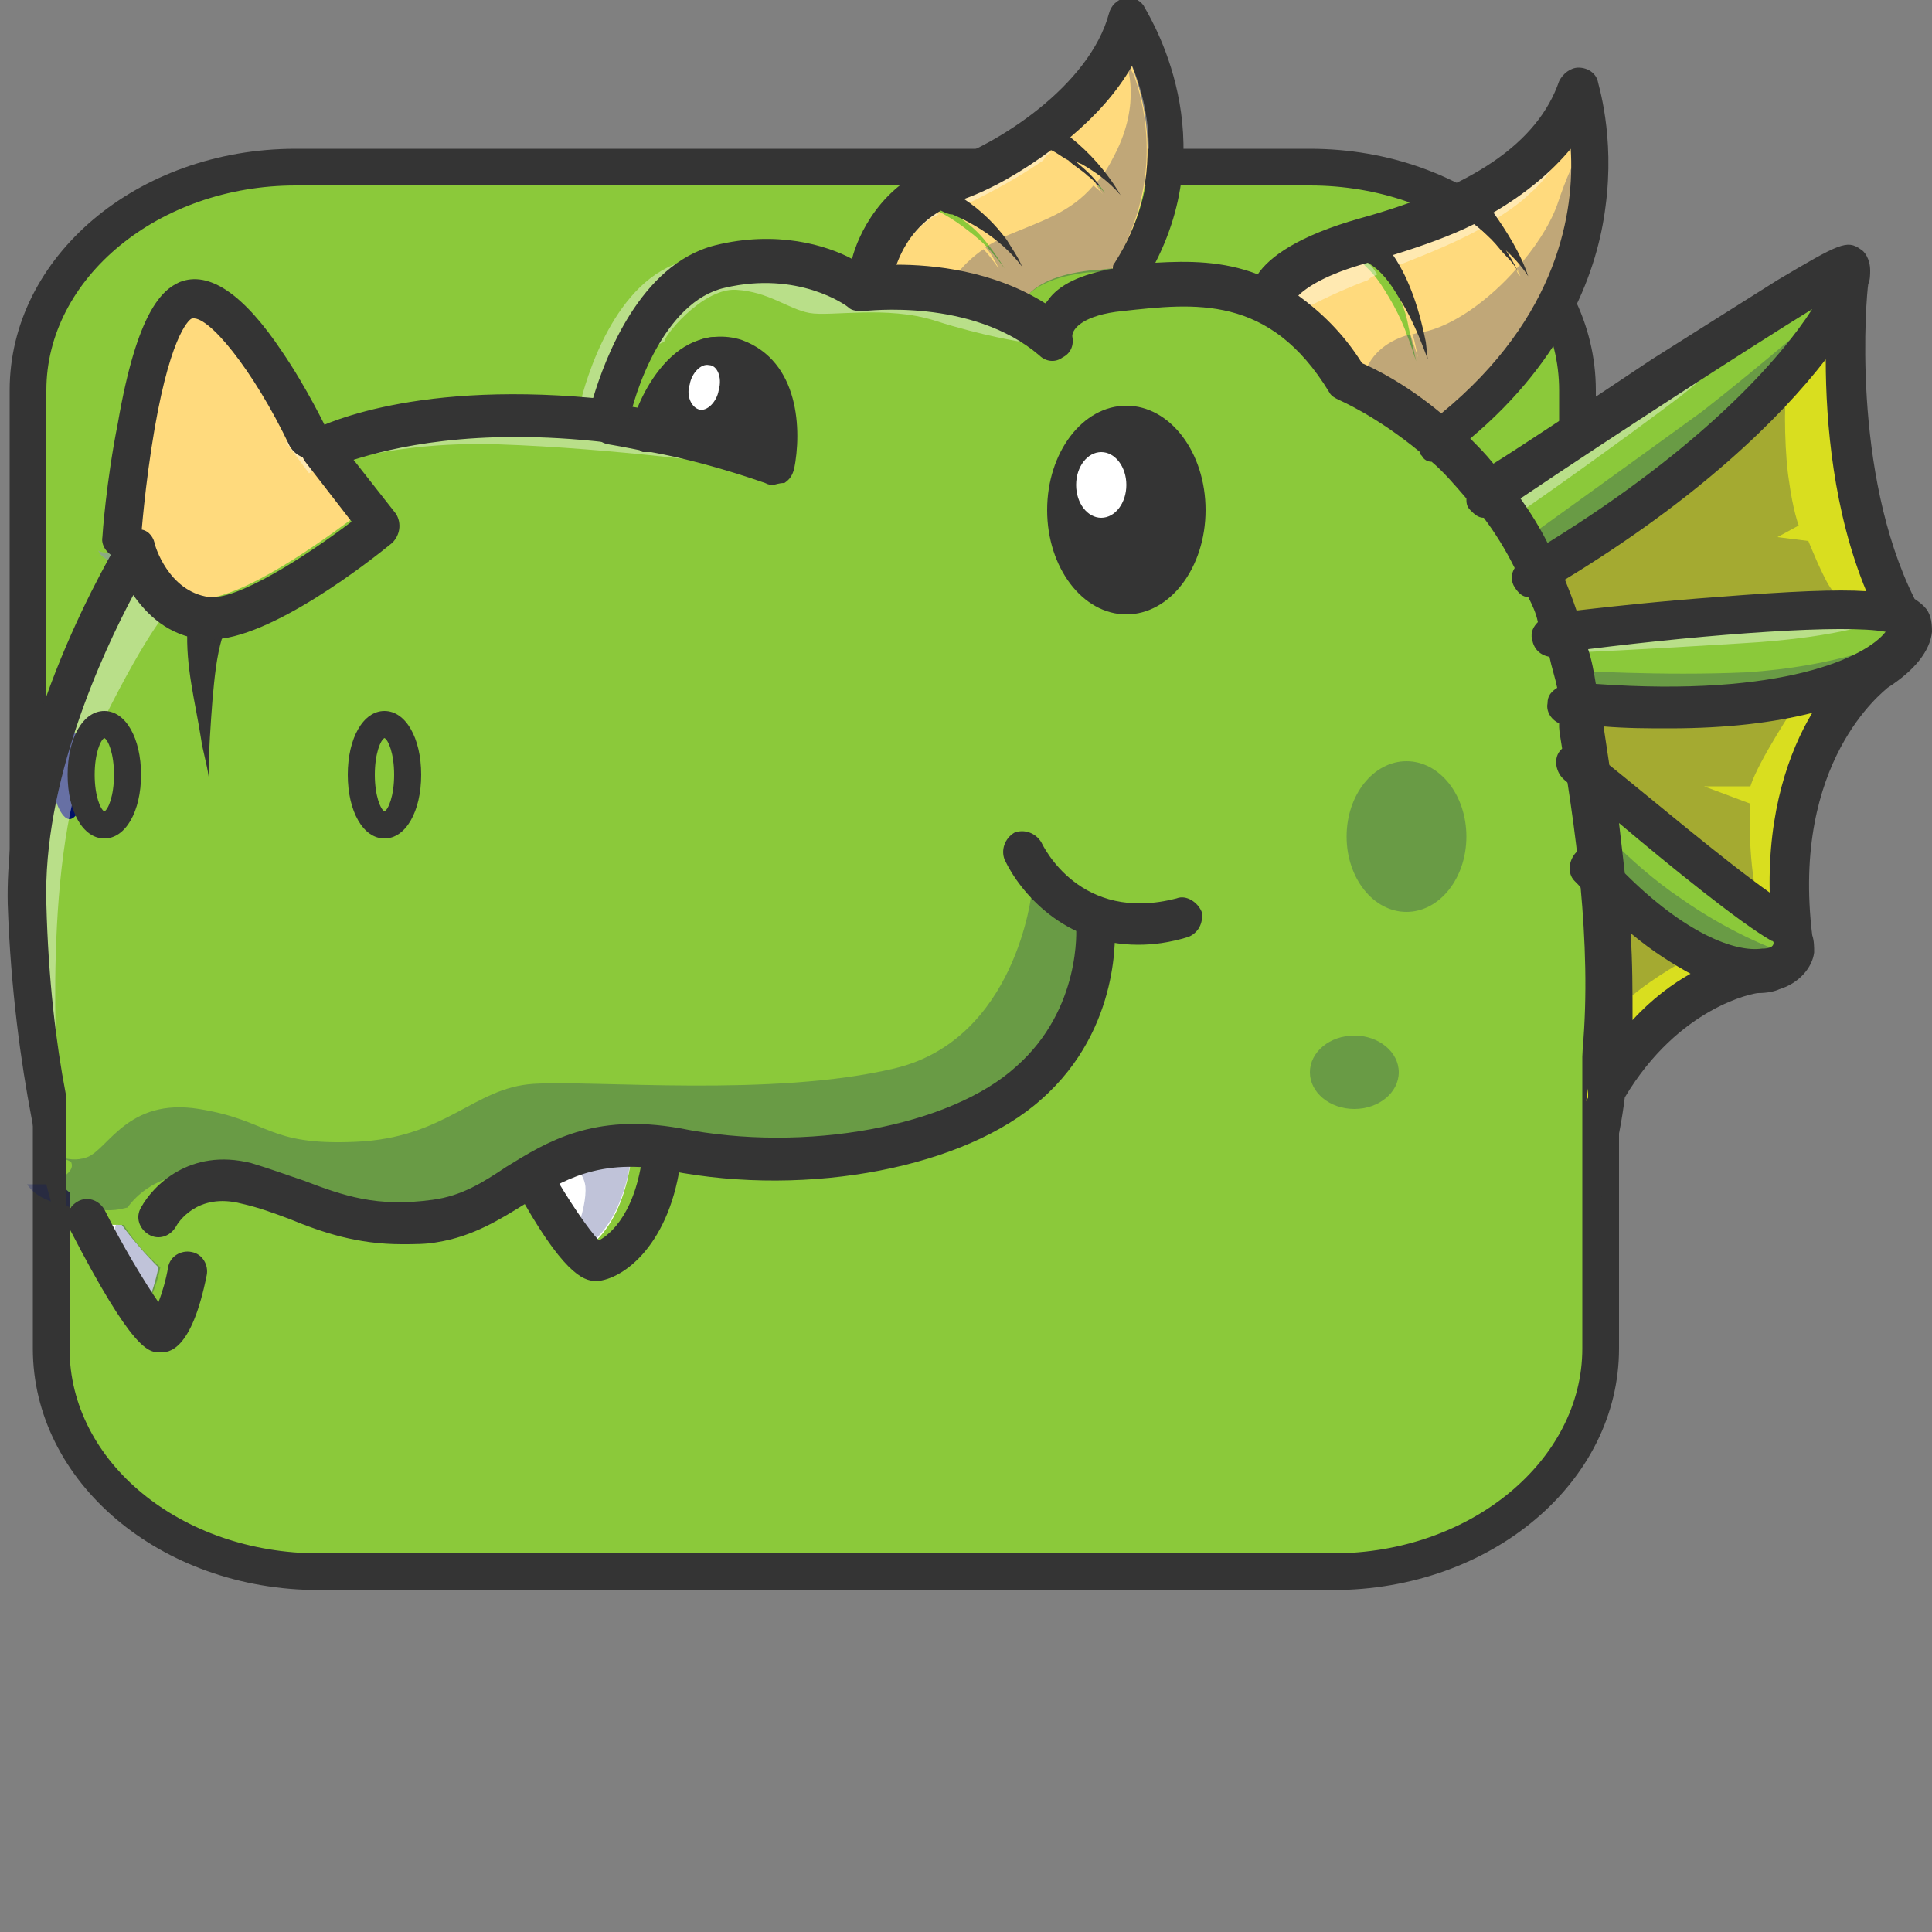 <?xml version="1.0" encoding="utf-8"?>
<!-- Generator: Adobe Illustrator 17.1.0, SVG Export Plug-In . SVG Version: 6.00 Build 0)  -->
<!DOCTYPE svg PUBLIC "-//W3C//DTD SVG 1.1//EN" "http://www.w3.org/Graphics/SVG/1.1/DTD/svg11.dtd">
<svg version="1.1" id="Layer_1" xmlns="http://www.w3.org/2000/svg" xmlns:xlink="http://www.w3.org/1999/xlink" x="0px" y="0px"
	 viewBox="0 0 100 100" enable-background="new 0 0 100 100" xml:space="preserve">
<rect x="0" y="0" width="100" height="100" fill="#808080" stroke="none"/>
<path fill="#8BC93A" d="M82.9,43.6v26.2c0,6.4-6.2,11.5-13.9,11.5H16.5c-7.7,0-13.9-5.2-13.9-11.5V38"/>
<path fill="#343434" d="M69,82.3H16.5c-8.2,0-14.8-5.6-14.8-12.5V38h1.9v31.8c0,5.9,5.8,10.6,12.9,10.6H69c7.1,0,12.9-4.8,12.9-10.6
	V43.6h1.9v26.2C83.8,76.7,77.2,82.3,69,82.3z"/>
<path fill="#8BC93A" d="M1.4,46.4V20.2c0-6.4,6.2-11.5,13.9-11.5h52.5c7.7,0,13.9,5.2,13.9,11.5V52"/>
<path fill="#343434" d="M82.6,52h-1.9V20.2c0-5.9-5.8-10.6-12.9-10.6H15.3c-7.1,0-12.9,4.8-12.9,10.6v26.2H0.5V20.2
	c0-6.9,6.6-12.5,14.8-12.5h52.5c8.2,0,14.8,5.6,14.8,12.5V52z"/>
<g>
	<g>
		<path fill="#8BC93A" d="M81.7,44.8c-0.3-2.9-0.8-5.7-1.2-8.3l-0.2-1c-2-12.3-11.6-16.2-11.7-16.3c-0.1,0-0.1-0.1-0.1-0.1
			c-3.4-5.5-7.6-5-11.4-4.5l0,0c-3.4,0.4-3.2,2.1-3.2,2.2c0,0.1,0,0.2-0.1,0.3c-0.1,0.1-0.2,0-0.3,0c-3.8-3.2-9.6-2.4-9.6-2.4
			c-0.1,0-0.1,0-0.2-0.1c0,0-2.9-2.1-7-1.1c-3.6,0.9-5.1,6.2-5.4,7.5c0.3,0.1,0.8,0.1,1.5,0.3c0.3-0.8,1.1-2.8,2.5-3.5
			c0.7-0.3,1.4-0.4,2.1-0.1c3.2,1.1,2.2,5.8,2.2,5.8c0,0.1-0.1,0.2-0.1,0.2c0,0-0.1,0-0.1,0c0,0-0.1,0-0.1,0
			c-2.1-0.8-4.4-1.3-6.1-1.7c-0.1,0-0.1,0-0.2,0c-0.1,0-0.1,0-0.1-0.1c-1.1-0.2-1.8-0.3-1.8-0.3c-8.5-0.9-13.1,0.8-14.3,1.3l2.8,3.6
			c0.1,0.1,0.1,0.3,0,0.4c-0.2,0.2-5.2,4.3-8.3,4.8l0,0c0,0.1,0,0.1-0.1,0.2c0,0.1-0.1,0.3-0.1,0.5c0,0.3-0.1,0.6-0.1,1
			c0,0.7-0.1,1.3-0.1,2c0,0.7,0,1.3,0,2c0,0.7,0.1,1.3,0.1,2c-0.1-0.7-0.2-1.3-0.2-2c-0.1-0.7-0.1-1.3-0.2-2c0-0.7-0.1-1.3-0.1-2
			c0-0.3,0-0.7,0-1c0-0.2,0-0.3,0.1-0.5c0,0,0-0.1,0-0.1c-0.1,0-0.2,0-0.3,0c-2.2-0.3-3.3-2.2-3.7-3.1C5.1,30.6,0.8,38.6,1,46.1
			c0.3,8.3,2.1,14.6,2.2,15.2c0.4,0.6,1.2,0.9,2,1.1c0,0,0,0,0,0c1.2,0.3,2.5,0.4,2.9,0.4c0.4-0.6,1.9-2.5,4.8-1.7
			c0.9,0.2,1.8,0.6,2.6,0.9c2,0.8,4,1.5,7,1.1c1.6-0.2,2.8-1,4.1-1.8c1.9-1.2,3.9-2.5,7.5-2c0,0,0,0,0,0c0,0,0,0,0,0
			c0.3,0,0.6,0.1,0.9,0.1c6.8,1.3,14.3-0.1,18-3.4c3.6-3.3,3.3-7.8,3.3-7.8c0-0.1,0.1-0.3,0.2-0.3c-2.8-1-4-3.5-4-3.6
			c-0.1-0.1,0-0.3,0.1-0.4c0.1-0.1,0.3,0,0.4,0.1c0.1,0.2,2.3,4.8,7.8,3.3c0.2,0,0.3,0,0.4,0.2c0,0.2,0,0.3-0.2,0.4
			c-0.8,0.2-1.6,0.3-2.3,0.3c-0.7,0-1.3-0.1-1.9-0.3c0,0,0.1,0.1,0.1,0.2c0,0.2,0.4,4.9-3.5,8.3c-3.8,3.4-11.5,4.8-18.5,3.5
			c-0.2,0-0.4-0.1-0.5-0.1c-0.5,4.4-2.7,5.6-3.6,5.8c0,0,0,0-0.1,0c-0.9,0-2.6-2.7-3.4-4.2c-0.2,0.1-0.3,0.2-0.5,0.3
			c-1.3,0.8-2.6,1.6-4.3,1.9c-0.6,0.1-1.2,0.1-1.8,0.1c-2.2,0-3.9-0.6-5.5-1.2c-0.8-0.3-1.6-0.6-2.6-0.8C10.2,61,9,62.6,8.6,63.1
			c2.4,3.7,5.4,10.5,13.1,11.9c1.7,0.3,5.5,1.9,7.9,2.4c13.1,2.5,16.2,3.6,37.6-4C81.8,68.2,82.9,56,81.7,44.8
			C81.7,44.8,81.7,44.8,81.7,44.8z M5.5,43C4.6,43,4,41.8,4,40.1c0-1.7,0.6-2.9,1.5-2.9c0.8,0,1.5,1.3,1.5,2.9
			C6.9,41.8,6.3,43,5.5,43z M19.9,43c-0.8,0-1.5-1.3-1.5-2.9c0-1.7,0.6-2.9,1.5-2.9c0.8,0,1.5,1.3,1.5,2.9
			C21.4,41.8,20.7,43,19.9,43z"/>
	</g>
</g>
<g>
	<g>
		<path fill="#8BC93A" d="M91.9,48.1c-2.2-1.3-8.4-6.4-10.3-8c0.2,1.5,0.4,3,0.6,4.6c3.5,3.9,6.5,5.2,8.4,5.2c0,0,0,0,0,0
			c0,0,0,0,0,0c0.3,0,0.6-0.1,0.9-0.1c0.5-0.2,0.8-0.5,0.9-0.8C92.5,48.7,92.3,48.4,91.9,48.1z"/>
	</g>
</g>
<g>
	<g>
		<path fill="#FFFFFF" d="M6.3,63.4c-0.4,0-1.4,0-2.5-0.2c1.3,2.5,2.9,5,3.3,5.1c0.2,0,0.8-1.2,1.1-2.7C7.5,64.9,6.9,64.2,6.3,63.4z
			"/>
	</g>
</g>
<g>
	<g>
		<path fill="#021168" d="M3.6,37.8c-0.4,0-0.9,1-0.9,2.3c0,1.3,0.5,2.3,0.9,2.3c0.4,0,0.9-1,0.9-2.3C4.5,38.8,4,37.8,3.6,37.8z"/>
	</g>
</g>
<g>
	<g>
		<path fill="#D9DE1F" d="M82.3,45.7c0.4,3.7,0.4,7.6-0.2,11.3c2.2-4.3,5.3-6,7.1-6.6C87.4,49.8,85,48.5,82.3,45.7z"/>
	</g>
</g>
<g>
	<g>
		<path fill="#8BC93A" d="M35.9,18.2c-0.6-0.2-1.1-0.2-1.7,0.1c-1.2,0.6-2,2.4-2.3,3.1c1.6,0.3,3.8,0.9,5.9,1.6
			C38,22,38.2,19,35.9,18.2z"/>
	</g>
</g>
<g>
	<g>
		<path fill="#FFFFFF" d="M29.5,65C29.5,65,29.5,65,29.5,65c0.7-0.1,2.7-1.2,3.2-5.2c-2.7-0.3-4.5,0.5-6.1,1.4
			C27.8,63.2,29.1,65,29.5,65z"/>
	</g>
</g>
<g>
	<g>
		<path fill="#D9DE1F" d="M95.2,16c-1.6,2.9-6,8.1-16,13.9c0.3,0.8,0.7,1.7,0.9,2.6c2.3-0.3,13.6-1.7,17.6-1.1
			C95.1,26,95,19.1,95.2,16z"/>
	</g>
</g>
<g>
	<g>
		<path fill="#D9DE1F" d="M81,36.7c0.1,0.8,0.3,1.7,0.4,2.6c0.9,0.7,8.4,6.9,10.8,8.4c0,0,0,0,0,0c-0.6-6.4,1.8-10.3,3.3-12.1
			c-2.2,0.8-5.4,1.4-9.6,1.4C84.5,36.9,82.8,36.9,81,36.7z"/>
	</g>
</g>
<g>
	<g>
		<path fill="#8BC93A" d="M95.4,14.1c-1.9,0.8-11.8,7.2-18.5,11.7c0.8,1.1,1.5,2.3,2.1,3.6C91.7,22,95.1,15.5,95.4,14.1z"/>
	</g>
</g>
<g>
	<g>
		<path fill="#FFDA7D" d="M53,15.5c0.6-0.8,1.7-1.3,3.4-1.5l0.1,0c0.4,0,0.7-0.1,1.1-0.1C61,8.4,58.7,3.3,57.8,1.7
			c-0.8,2-2.4,3.8-4.2,5.2c0.3,0.1,0.5,0.3,0.7,0.4c0.4,0.2,0.7,0.5,1.1,0.8c0.3,0.3,0.7,0.6,1,0.9c0.3,0.3,0.6,0.7,0.8,1
			c-0.3-0.3-0.6-0.7-0.9-0.9c-0.3-0.3-0.7-0.5-1-0.8c-0.4-0.2-0.7-0.5-1.1-0.6c-0.3-0.2-0.7-0.3-1-0.4c-1.7,1.2-3.5,2.1-4.9,2.6
			c-0.2,0.1-0.4,0.1-0.5,0.2c0.3,0.1,0.6,0.3,0.9,0.5c0.5,0.3,0.9,0.6,1.3,0.9c0.4,0.3,0.8,0.7,1.1,1.1c0.3,0.4,0.6,0.8,0.9,1.3
			c-0.3-0.4-0.6-0.8-1-1.2c-0.4-0.4-0.8-0.7-1.2-1c-0.4-0.3-0.9-0.6-1.3-0.8c-0.4-0.2-0.9-0.4-1.3-0.5c-1.7,1.1-2.4,2.8-2.6,3.5
			c2,0,5.5,0.3,8.2,2.3C52.7,16.1,52.8,15.8,53,15.5z"/>
	</g>
</g>
<g>
	<g>
		<path fill="#FFDA7D" d="M10,31c0.2,0,0.4,0,0.6,0c0,0,0,0,0,0c2.6-0.3,7-3.7,8.1-4.5l-2.9-3.7c0,0,0,0,0,0c0,0,0,0,0,0
			c-1.5-3-4.5-7.6-6.1-7c-1.9,0.7-2.9,8.8-3.2,12C6.6,28.2,7.5,30.7,10,31z"/>
	</g>
</g>
<g>
	<g>
		<path fill="#FFDA7D" d="M68.6,18.8c0.5,0.2,2.8,1.3,5.4,3.7c8.6-6.5,7.9-14.3,7.4-16.9c-1,2-2.7,3.7-5.3,5c0.5,0.5,0.9,1,1.3,1.6
			c0.3,0.3,0.5,0.7,0.7,1c0.2,0.3,0.4,0.7,0.6,1.1c-0.2-0.4-0.4-0.7-0.7-1c-0.3-0.3-0.5-0.6-0.8-0.9c-0.5-0.5-1.1-1-1.6-1.5
			c-1.4,0.7-3.1,1.3-5,1.8c0.1,0.1,0.2,0.1,0.2,0.2c0.2,0.2,0.4,0.4,0.6,0.7c0.4,0.5,0.7,1,0.9,1.6c0.3,0.5,0.5,1.1,0.6,1.7l0.2,0.9
			l0.2,0.9l-0.3-0.9l-0.3-0.8c-0.2-0.5-0.5-1.1-0.8-1.6c-0.3-0.5-0.6-1-1-1.4c-0.2-0.2-0.4-0.4-0.6-0.6c-0.1-0.1-0.2-0.2-0.3-0.2
			c-0.1,0-0.2-0.1-0.2-0.1c-3.4,1-4.1,2.2-4.3,2.6C66.6,16.2,67.7,17.2,68.6,18.8z"/>
	</g>
</g>
<g>
	<g>
		<path fill="#8BC93A" d="M98.3,32.1c0,0-0.1,0-0.1,0c-0.8-0.2-3-0.4-9,0.1c-3.9,0.3-7.7,0.8-8.9,0.9c0.2,0.7,0.4,1.5,0.5,2.3
			l0.1,0.7c8.6,0.8,13.5-0.4,15.9-1.8c0,0,0,0,0,0c0,0,0,0,0,0c1.2-0.7,1.7-1.4,1.8-1.9C98.6,32.3,98.6,32.2,98.3,32.1z"/>
	</g>
</g>
<g>
	<g>
		<path fill="none" d="M32,21.4c1.6,0.3,3.8,0.9,5.9,1.6c0.1-1,0.4-4-1.9-4.8c-0.6-0.2-1.1-0.2-1.7,0.1C33,18.9,32.3,20.7,32,21.4z"
			/>
	</g>
</g>
<g>
	<g>
		<path fill="none" d="M79.1,31.2c0.1,0.2,0.4,1.4,0.9,3C79.7,33.1,79.4,32.1,79.1,31.2z"/>
	</g>
</g>
<g>
	<g>
		<path fill="none" d="M51,12.9c-0.1-0.1-0.1-0.1-0.2-0.2c-0.4-0.4-0.8-0.7-1.2-1c-0.3-0.2-0.7-0.4-1.1-0.6
			c-0.1,0.1-0.3,0.1-0.4,0.2C46.9,12.1,46,14,46,14s0,0,0,0c1,0.1,2.2,0.3,3.3,0.6C49.5,14.3,50,13.6,51,12.9z"/>
	</g>
</g>
<g>
	<g>
		<path fill="none" d="M57.2,3c0,0-0.8,2.8-2.6,4.6c0.3,0.2,0.5,0.4,0.7,0.6c0.3,0.3,0.7,0.6,1,0.9c0.1,0.2,0.3,0.3,0.4,0.5
			c0.3-0.4,0.7-0.9,1-1.5c1.4-2.7,0.6-4.7,0.6-4.7s0.2,0.2,0.4,0.5c-0.3-0.9-0.7-1.6-0.9-2.1C57.6,2.2,57.4,2.6,57.2,3
			C57.2,3,57.2,3,57.2,3z"/>
	</g>
</g>
<g>
	<g>
		<path fill="none" d="M56.7,9.6c-0.1-0.2-0.3-0.3-0.5-0.4c-0.3-0.3-0.7-0.5-1-0.8c-0.3-0.2-0.6-0.4-0.9-0.5
			c-0.1,0.1-0.3,0.2-0.4,0.3c-1.9,1.3-3.6,2-4.9,2.7c0.3,0.2,0.6,0.4,0.8,0.6c0.4,0.3,0.8,0.7,1.1,1.1c0.1,0.1,0.1,0.1,0.2,0.2
			c0.3-0.2,0.7-0.4,1.1-0.6C54.2,11.4,55.5,11,56.7,9.6z"/>
	</g>
</g>
<g>
	<g>
		<path fill="none" d="M1.1,59.5c0,0,2.4,0.8,3.5,0.4c1.1-0.4,2.1-3.1,5.8-2.5c3.7,0.6,3.5,1.9,8.1,1.7c4.6-0.2,6-2.8,9.2-3
			c3.1-0.2,12.3,0.8,18.7-0.8c6.3-1.5,7.1-9.1,7.1-9.1l0,0c-1-1-1.4-1.9-1.4-1.9c-0.1-0.1,0-0.3,0.1-0.4c0.1-0.1,0.3,0,0.4,0.1
			c0.1,0.2,2.3,4.8,8,3.3c0.2,0,0.3,0,0.4,0.2c0,0.2-0.1,0.3-0.2,0.4c-0.9,0.2-1.6,0.3-2.3,0.3c-0.7,0-1.4-0.1-2-0.3c0,0,0,0,0,0
			c0,0,0.1,0.1,0.1,0.2c0,0,0,0.2,0,0.5c0.1,1.1,0,3-1.3,5c-0.5,1-1.3,1.9-2.3,2.8c-3.9,3.4-11.8,4.8-18.9,3.5
			c-0.2,0-0.4-0.1-0.5-0.1c-0.5,4.4-2.8,5.6-3.7,5.8c0,0,0,0-0.1,0c-0.8,0-2.1-1.9-3-3.4c-0.3,0.4-2.6,3.4-8.4,3.9
			c0,0,14.9,6.6,35.3,4.2C73.9,67.9,79.1,52.4,80,45.7c0.9-6.6-0.8-14.2-0.9-14.5c-3.3-8.9-10.7-11.8-10.8-11.9
			c-0.1,0-0.1-0.1-0.1-0.1c-3.5-5.5-7.8-5-11.7-4.5l-0.1,0c-3.5,0.4-3.3,2.1-3.3,2.2c0,0.1,0,0.2-0.2,0.3c-0.1,0.1-0.2,0-0.3,0
			c-0.2-0.1-0.3-0.3-0.5-0.4c0.5,0.5,0.7,1,0.7,1s-2-0.2-4.5-1.1c-2.5-0.8-5.4-0.2-6.5-0.4c-1.1-0.2-2-1-3.8-1.2
			c-1.7-0.1-3.8,2.6-3.8,2.6c0.6-0.2,1.2-0.2,1.9,0c3.2,1.1,2.2,5.8,2.2,5.8c0,0.1-0.1,0.2-0.1,0.2c0,0-0.1,0-0.1,0c0,0-0.1,0-0.1,0
			c-0.3-0.1-0.6-0.2-0.8-0.3c0.8,0.4,1.1,0.7,1.1,0.7s-6.4-0.9-12.4-1.1S16,24.4,16,24.4l0,0l1.6,2.1c0.1,0.1,0.1,0.3,0,0.4
			c-0.2,0.2-5.3,4.3-8.5,4.8l0,0c0,0.1,0,0.1-0.1,0.2c0,0.1-0.1,0.3-0.1,0.5c0,0.3-0.1,0.6-0.1,1c0,0.7-0.1,1.3-0.1,2
			c0,0.7,0,1.3,0,2c0,0.7,0.1,1.3,0.1,2c-0.1-0.7-0.2-1.3-0.2-2c-0.1-0.7-0.1-1.3-0.2-2c-0.1-0.7-0.1-1.3-0.1-2c0-0.3,0-0.7,0-1
			c0-0.2,0-0.3,0.1-0.5c0,0,0-0.1,0-0.1c-0.1,0-0.2,0-0.3,0c-0.8-0.1-1.4-0.4-2-0.8l0,0.2c0,0-1.2,1.2-3.9,6.8
			c-2.7,5.6-1.8,17.8-1.8,17.8c-0.2,0-0.4-0.2-0.6-0.4c0.4,2.1,0.8,3.8,1,4.8C1,60,1,59.7,1.1,59.5z M18.4,37.2
			c0.9,0,1.5,1.3,1.5,2.9c0,1.7-0.7,2.9-1.5,2.9c-0.9,0-1.5-1.3-1.5-2.9C16.9,38.4,17.5,37.2,18.4,37.2z M5.7,37.2
			c0.9,0,1.5,1.3,1.5,2.9c0,1.7-0.7,2.9-1.5,2.9c-0.9,0-1.5-1.3-1.5-2.9C4.1,38.4,4.8,37.2,5.7,37.2z"/>
	</g>
</g>
<g>
	<g>
		<path fill="none" d="M6.1,64.7c-0.2-0.6-0.1-1.1-0.1-1.3c-0.5,0-1.3-0.1-2.1-0.2c1.3,2.5,2.9,5,3.3,5.1c0.1,0,0.2-0.1,0.3-0.4
			C7.5,67.9,6.4,65.5,6.1,64.7z"/>
	</g>
</g>
<g>
	<g>
		<path fill="none" d="M84.4,51.6c-1,0.8-1.6,1.6-1.9,1.9c-0.1,1.2-0.2,2.3-0.4,3.5c2.2-4.3,5.3-6,7.1-6.6c-0.6-0.1-1.2-0.4-1.9-0.7
			C87.4,49.6,85.7,50.5,84.4,51.6z"/>
	</g>
</g>
<g>
	<g>
		<path fill="none" d="M93.1,36.4c0,0-2,3-2.4,4.3h-2.4l2.4,0.9c0,0-0.3,2.5,0.4,5.1h-0.3c0.6,0.4,1.1,0.8,1.5,1c0,0,0,0,0,0
			c-0.6-6.4,1.8-10.3,3.3-12.1C94.9,35.8,94,36.1,93.1,36.4L93.1,36.4z"/>
	</g>
</g>
<g>
	<g>
		<path fill="none" d="M1.3,61.3C1.3,61.3,1.3,61.3,1.3,61.3C1.3,61.3,1.3,61.3,1.3,61.3C1.3,61.3,1.3,61.3,1.3,61.3z"/>
	</g>
</g>
<g>
	<g>
		<path fill="none" d="M4.9,62.7c0.6,0.1,1.2,0.1,1.4,0.1c0-0.1,0.1-0.1,0.2-0.2C6.2,62.7,5.7,62.8,4.9,62.7z"/>
	</g>
</g>
<g>
	<g>
		<path fill="none" d="M98.3,32.1c0,0-0.1,0-0.1,0c-0.1,0-0.3-0.1-0.5-0.1c0,0-2.1,1-7.6,1.3c-4.8,0.3-8.8,0.4-9.6,0.5
			c0.1,0.3,0.1,0.6,0.2,0.9c1,0.1,5.2,0.3,9.9,0c4.4-0.3,7.1-1.3,7.9-1.7c0.1-0.2,0.2-0.4,0.2-0.6C98.6,32.3,98.6,32.2,98.3,32.1z"
			/>
	</g>
</g>
<g>
	<g>
		<path fill="none" d="M4.7,62.7C4.7,62.7,4.7,62.7,4.7,62.7C4.7,62.7,4.7,62.7,4.7,62.7z"/>
	</g>
</g>
<g>
	<g>
		<path fill="none" d="M4.3,62.6c-0.1,0-0.3,0-0.4-0.1C4.1,62.6,4.2,62.6,4.3,62.6z"/>
	</g>
</g>
<g>
	<g>
		<path fill="none" d="M4.6,62.7c-0.1,0-0.1,0-0.2,0C4.4,62.6,4.5,62.6,4.6,62.7z"/>
	</g>
</g>
<g>
	<g>
		<path fill="none" d="M30.3,61.4c-0.1-0.8-0.8-1.2-1.2-1.4c-0.4,0.1-0.9,0.3-1.2,0.4c-0.5,0.2-0.9,0.4-1.3,0.7
			c1,1.8,2.1,3.3,2.7,3.8l0.2-0.2C29.5,64.6,30.4,62.6,30.3,61.4z"/>
	</g>
</g>
<g>
	<g>
		<path fill="none" d="M95.2,16c-0.5,1-1.4,2.2-2.6,3.6c-0.2,1.5-0.1,4.1,0.1,5.3c0.2,1.5,0.5,2.3,0.5,2.3L92,27.8l1.6,0.2
			c0,0,0.8,2.1,1.1,2.5c0.4,0.5,0.6,0.8,0.6,0.8l0,0c0.9,0,1.8,0.1,2.4,0.1C95.1,26,95,19.1,95.2,16z"/>
	</g>
</g>
<g>
	<g>
		<path fill="none" d="M91.9,48.1c-2.2-1.3-8.4-6.4-10.3-8c0.1,0.6,0.2,1.2,0.3,1.7c0,0,0,0,0,0s2.4,2.8,5.2,4.7
			c2.3,1.6,4.7,2.5,5.3,2.8c0.1-0.1,0.1-0.2,0.2-0.4C92.5,48.7,92.3,48.4,91.9,48.1z"/>
	</g>
</g>
<g>
	<g>
		<path fill="none" d="M73,17.3l-0.2-0.5c-0.2-0.5-0.5-1.1-0.8-1.6c-0.2-0.4-0.4-0.7-0.7-1c-0.2,0.1-0.4,0.1-0.6,0.2
			c-2,0.7-3.5,1.6-4.1,1.9c0.7,0.6,1.3,1.4,2,2.4c0.3,0.1,1,0.5,2,1.1c0-0.1-0.1-0.3-0.1-0.3S70.8,18,73,17.3z"/>
	</g>
</g>
<g>
	<g>
		<path fill="none" d="M86.9,20.5c-2.9,2.2-7.8,5.7-9.2,6.6c0.2,0.4,0.5,0.8,0.7,1.2v0c0,0,6.4-4.5,9.6-7c3.2-2.5,6.4-5.2,6.4-5.3
			c0.5-0.9,0.8-1.5,0.9-1.8c-0.7,0.3-2.7,1.5-5.2,3.1C89.8,17.9,88.9,19,86.9,20.5z"/>
	</g>
</g>
<g>
	<g>
		<path fill="none" d="M78.5,13.9c-0.2-0.2-0.3-0.5-0.5-0.7c-0.3-0.3-0.5-0.6-0.8-0.9c-0.2-0.2-0.3-0.3-0.5-0.5
			c-1.6,0.9-3.4,1.6-5,2.2c0.2,0.3,0.4,0.7,0.6,1c0.3,0.5,0.5,1.1,0.6,1.7l0.1,0.5c0.2,0,0.3-0.1,0.5-0.1
			C75.2,16.9,77.1,15.5,78.5,13.9z"/>
	</g>
</g>
<g>
	<g>
		<path fill="none" d="M81.3,5.7c0,0,0,2.5-2.1,4.4c-0.6,0.6-1.4,1.1-2.2,1.6c0.1,0.1,0.2,0.3,0.4,0.4c0.3,0.3,0.5,0.7,0.7,1
			c0.1,0.2,0.3,0.5,0.4,0.7c0.9-1.1,1.7-2.2,2-3.3c0.5-1.5,0.9-2.2,1.1-2.6c0-1.1-0.2-1.9-0.3-2.5C81.3,5.7,81.3,5.7,81.3,5.7
			C81.3,5.8,81.3,5.7,81.3,5.7z"/>
	</g>
</g>
<g opacity="0.4">
	<g>
		<path fill="#FFFFFF" d="M3,56.2c0,0-0.9-12.3,1.8-17.8c2.7-5.6,3.9-6.8,3.9-6.8l0-0.2c-1-0.7-1.5-1.7-1.8-2.3
			c-1.2,2.1-5.6,10.1-5.4,17.6c0.1,3.5,0.5,6.7,0.9,9.2C2.6,56,2.8,56.2,3,56.2z"/>
	</g>
</g>
<g opacity="0.4">
	<g>
		<path fill="#FFFFFF" d="M25.8,23c6,0.2,12.4,1.1,12.4,1.1s-0.3-0.3-1.1-0.7c-1.9-0.6-3.9-1.1-5.4-1.4c-0.1,0-0.1,0-0.2,0
			c-0.1,0-0.1,0-0.1-0.1c-1.1-0.2-1.8-0.3-1.9-0.3c-8.7-0.9-13.5,0.8-14.7,1.3l1.2,1.6l0,0C16,24.4,19.8,22.8,25.8,23z"/>
	</g>
</g>
<g opacity="0.4">
	<g>
		<path fill="#FFFFFF" d="M38.1,15c1.7,0.1,2.7,1,3.8,1.2c1.1,0.2,4-0.4,6.5,0.4c2.5,0.8,4.5,1.1,4.5,1.1s-0.2-0.5-0.7-1
			c-3.9-2.8-9.3-2-9.3-2c-0.1,0-0.2,0-0.2-0.1c0,0-3-2.1-7.2-1.1c-3.7,0.9-5.2,6.2-5.5,7.5c0.3,0.1,0.8,0.1,1.5,0.3
			c0.3-0.8,1.1-2.8,2.6-3.5c0.1,0,0.2-0.1,0.3-0.1C34.2,17.6,36.3,14.9,38.1,15z"/>
	</g>
</g>
<g opacity="0.4">
	<g>
		<path fill="#FFFFFF" d="M57.2,3C57.2,3,57.2,3,57.2,3c-0.9,1.5-2.2,2.8-3.6,3.9c0.3,0.1,0.5,0.3,0.7,0.4c0.1,0.1,0.2,0.2,0.3,0.2
			C56.5,5.8,57.2,3,57.2,3z"/>
	</g>
</g>
<g opacity="0.4">
	<g>
		<path fill="#FFFFFF" d="M48.2,11.3c0.1-0.1,0.2-0.1,0.4-0.2c-0.1,0-0.2-0.1-0.3-0.1c-0.4-0.2-0.9-0.4-1.3-0.5
			c-1.7,1.1-2.4,2.8-2.6,3.5c0.5,0,1,0,1.6,0.1c0,0,0,0,0,0S46.9,12.1,48.2,11.3z"/>
	</g>
</g>
<g opacity="0.4">
	<g>
		<path fill="#FFFFFF" d="M54.4,7.9c-0.1,0-0.2-0.1-0.3-0.1c-0.3-0.2-0.7-0.3-1-0.4c-1.7,1.2-3.5,2.1-4.9,2.6
			c-0.2,0.1-0.4,0.1-0.5,0.2c0.3,0.1,0.6,0.3,0.9,0.5c0.2,0.1,0.3,0.2,0.5,0.3c1.3-0.6,3-1.4,4.9-2.7C54.1,8.1,54.2,8,54.4,7.9z"/>
	</g>
</g>
<g opacity="0.4">
	<g>
		<path fill="#FFFFFF" d="M75.5,10.8c-1.4,0.7-3.1,1.3-5,1.8c0.1,0.1,0.2,0.1,0.2,0.2c0.2,0.2,0.4,0.4,0.6,0.7
			c0.1,0.2,0.2,0.3,0.4,0.5c1.5-0.6,3.4-1.3,5-2.2C76.3,11.5,75.9,11.2,75.5,10.8z"/>
	</g>
</g>
<g opacity="0.4">
	<g>
		<path fill="#FFFFFF" d="M81.3,5.7C81.3,5.7,81.3,5.8,81.3,5.7c-1,2-2.7,3.5-5.3,4.8c0.3,0.4,0.7,0.7,1,1.1c0.8-0.5,1.6-1,2.2-1.6
			C81.3,8.2,81.3,5.7,81.3,5.7z"/>
	</g>
</g>
<g opacity="0.4">
	<g>
		<path fill="#FFFFFF" d="M71.3,14.2c-0.1-0.1-0.2-0.3-0.3-0.4c-0.2-0.2-0.4-0.4-0.6-0.6c-0.1-0.1-0.2-0.2-0.3-0.2
			c-0.1,0-0.2-0.1-0.2-0.1c-3.4,1-4.1,2.2-4.3,2.6c0.4,0.3,0.8,0.6,1.1,0.9c0.6-0.3,2.2-1.2,4.1-1.9C71,14.3,71.1,14.3,71.3,14.2z"
			/>
	</g>
</g>
<g opacity="0.4">
	<g>
		<path fill="#FFFFFF" d="M90.2,17.2c-3.9,2.5-9.2,5.9-13.3,8.6c0.3,0.4,0.6,0.9,0.9,1.3c1.4-0.9,6.3-4.4,9.2-6.6
			C88.9,19,89.8,17.9,90.2,17.2z"/>
	</g>
</g>
<g opacity="0.4">
	<g>
		<path fill="#FFFFFF" d="M97.7,32c-1.1-0.2-3.5-0.2-8.5,0.2c-3.9,0.3-7.7,0.8-8.9,0.9c0.1,0.2,0.1,0.5,0.2,0.7
			c0.9,0,4.8-0.2,9.6-0.5C95.6,33,97.7,32,97.7,32z"/>
	</g>
</g>
<g opacity="0.25">
	<g>
		<path fill="#021168" d="M3.4,62.4C3.4,62.4,3.4,62.4,3.4,62.4c0.2,0.1,0.4,0.1,0.6,0.1c0.1,0,0.3,0,0.4,0.1c0,0,0,0,0,0
			c0.1,0,0.1,0,0.2,0c0.1,0,0.1,0,0.2,0c0,0,0,0,0,0c0.1,0,0.1,0,0.2,0c0.8,0.1,1.2,0,1.6-0.1c0.5-0.7,2-2.2,4.7-1.5
			c1,0.2,1.8,0.6,2.7,0.9c2.1,0.8,4.1,1.5,7.2,1.1c1.7-0.2,2.9-1,4.2-1.8c2-1.2,4-2.5,7.7-2c0,0,0,0,0,0c0,0,0,0,0,0
			c0.3,0,0.6,0.1,0.9,0.1c6.9,1.3,14.7-0.1,18.4-3.4c3.7-3.3,3.4-7.8,3.4-7.8c0-0.1,0.1-0.3,0.2-0.3c-1.1-0.4-2-1-2.6-1.6l0,0
			c0,0-0.8,7.6-7.1,9.1c-6.3,1.5-15.5,0.6-18.7,0.8c-3.1,0.2-4.5,2.8-9.2,3c-4.6,0.2-4.4-1.1-8.1-1.7c-3.7-0.6-4.7,2.1-5.8,2.5
			c-1.1,0.4-2.1-0.4-2.1-0.4c0,0.3,1.3,0.5,1.3,0.7c0.2,0.6-1.1,1-1,1.1c0,0-1.3,0-1.3,0C1.8,61.9,2.5,62.2,3.4,62.4z"/>
	</g>
</g>
<g opacity="0.25">
	<g>
		<polygon fill="#021168" points="56.2,47.9 56.2,47.9 56.2,47.9 		"/>
	</g>
</g>
<g opacity="0.25">
	<g>
		<path fill="#021168" d="M29.1,60C29.1,60,29.1,60,29.1,60c-0.5,0.1-0.9,0.3-1.2,0.4C28.3,60.3,28.7,60.1,29.1,60z"/>
	</g>
</g>
<g opacity="0.25">
	<g>
		<path fill="#021168" d="M56.3,48.5c0,0.9-0.1,2.9-1.3,5C56.3,51.5,56.4,49.6,56.3,48.5z"/>
	</g>
</g>
<g opacity="0.25">
	<g>
		<path fill="#021168" d="M30.3,61.4c0.1,1.2-0.8,3.2-0.8,3.2l-0.2,0.2c0.1,0.1,0.2,0.1,0.2,0.1c0,0,0,0,0,0
			c0.7-0.1,2.7-1.2,3.2-5.2c-1.2-0.1-2.2-0.1-3.1,0.1c-0.1,0-0.3,0.1-0.4,0.1C29.5,60.2,30.2,60.6,30.3,61.4z"/>
	</g>
</g>
<g opacity="0.25">
	<g>
		<path fill="#021168" d="M29.6,59.9c-0.2,0-0.3,0.1-0.5,0.1c0,0,0,0,0,0C29.3,60,29.4,59.9,29.6,59.9z"/>
	</g>
</g>
<g opacity="0.25">
	<g>
		<path fill="#021168" d="M29.6,59.9c-0.2,0-0.3,0.1-0.5,0.1c0,0,0,0,0,0C29.3,60,29.4,59.9,29.6,59.9z"/>
	</g>
</g>
<g opacity="0.25">
	<g>
		<path fill="#021168" d="M6.1,64.7c0.3,0.9,1.4,3.2,1.4,3.2c0.2-0.5,0.6-1.3,0.8-2.3c-0.8-0.7-1.4-1.4-1.9-2.2c-0.1,0-0.2,0-0.4,0
			C5.9,63.6,5.9,64.1,6.1,64.7z"/>
	</g>
</g>
<g opacity="0.4">
	<g>
		<path fill="#FFFFFF" d="M6,30l-0.2-0.2C5.9,29.8,6,29.9,6,30z"/>
	</g>
</g>
<g opacity="0.25">
	<g>
		<path fill="#021168" d="M6,30l-0.2-0.2C5.9,29.8,6,29.9,6,30z"/>
	</g>
</g>
<g opacity="0.4">
	<g>
		<path fill="#FFFFFF" d="M5.8,28.7c-0.3-0.1-0.6-0.1-0.7-0.2c0,0.1,0.1,0.1,0.1,0.2C5.4,28.9,5.6,29,5.7,29
			C5.7,29,5.7,28.9,5.8,28.7z"/>
	</g>
</g>
<g opacity="0.25">
	<g>
		<path fill="#021168" d="M5.8,28.7c-0.3-0.1-0.6-0.1-0.7-0.2c0,0.1,0.1,0.1,0.1,0.2C5.4,28.9,5.6,29,5.7,29
			C5.7,29,5.7,28.9,5.8,28.7z"/>
	</g>
</g>
<g opacity="0.4">
	<g>
		<path fill="#FFFFFF" d="M9.5,16.8c0.1-0.1,0.2-0.2,0.3-0.2c-0.1-0.1-0.3-0.2-0.4-0.3C9.3,16.2,9.4,16.4,9.5,16.8z"/>
	</g>
</g>
<g opacity="0.25">
	<g>
		<path fill="#021168" d="M9.5,16.8c0.1-0.1,0.2-0.2,0.3-0.2c-0.1-0.1-0.3-0.2-0.4-0.3C9.3,16.2,9.4,16.4,9.5,16.8z"/>
	</g>
</g>
<g opacity="0.25">
	<g>
		<path fill="#021168" d="M58.3,3.3c0,0,0.8,2-0.6,4.7c-0.3,0.6-0.6,1.1-1,1.5c0.1,0.2,0.3,0.4,0.4,0.6c-0.1-0.2-0.3-0.3-0.5-0.5
			c-1.2,1.4-2.6,1.8-4.5,2.6c-0.4,0.2-0.8,0.4-1.1,0.6c0.3,0.3,0.5,0.7,0.7,1.1c-0.3-0.4-0.5-0.7-0.8-1c-1,0.7-1.5,1.4-1.7,1.8
			c1.1,0.4,2.3,0.9,3.3,1.7c0.1-0.2,0.2-0.5,0.4-0.8c0.6-0.8,1.7-1.3,3.4-1.5l0.1,0c0.4,0,0.7-0.1,1.1-0.1c2.5-4,2-7.8,1.2-10.1
			C58.5,3.5,58.3,3.3,58.3,3.3z"/>
	</g>
</g>
<g opacity="0.25">
	<g>
		<path fill="#021168" d="M94.8,30.5C94.4,30,93.6,28,93.6,28L92,27.8l1.1-0.6c0,0-0.3-0.8-0.5-2.3c-0.2-1.2-0.3-3.8-0.1-5.3
			c-2.5,2.8-6.7,6.5-13.3,10.3c0.3,0.8,0.7,1.7,0.9,2.6c1.9-0.2,10.3-1.3,15.2-1.2l0,0C95.4,31.3,95.1,30.9,94.8,30.5z"/>
	</g>
</g>
<g opacity="0.25">
	<g>
		<path fill="#021168" d="M78.4,28.3L78.4,28.3c0.2,0.4,0.4,0.7,0.6,1.1c9.6-5.6,13.9-10.7,15.5-13.4c0,0-3.2,2.8-6.4,5.3
			C84.8,23.7,78.4,28.3,78.4,28.3z"/>
	</g>
</g>
<g opacity="0.25">
	<g>
		<path fill="#021168" d="M80.7,34.7c0.1,0.3,0.1,0.5,0.1,0.8l0.1,0.7c8.6,0.8,13.5-0.4,15.9-1.8c0,0,0,0,0,0c0,0,0,0,0,0
			c0.8-0.4,1.2-0.9,1.5-1.3c-0.8,0.3-3.4,1.4-7.9,1.7C85.9,35,81.7,34.7,80.7,34.7z"/>
	</g>
</g>
<g opacity="0.25">
	<g>
		<path fill="#021168" d="M90.6,41.6l-2.4-0.9h2.4c0.4-1.3,2.4-4.3,2.4-4.3l0-0.1c-1.9,0.4-4.2,0.7-7.1,0.7c-1.5,0-3.1-0.1-4.9-0.2
			c0.1,0.8,0.3,1.7,0.4,2.6c0.7,0.6,6.2,5.1,9.3,7.4H91C90.4,44.1,90.6,41.6,90.6,41.6z"/>
	</g>
</g>
<g opacity="0.25">
	<g>
		<path fill="#021168" d="M81.9,41.9C81.9,41.9,81.9,41.9,81.9,41.9c0.1,0.9,0.3,1.9,0.4,2.8c3.5,3.9,6.5,5.2,8.4,5.2c0,0,0,0,0,0
			c0,0,0,0,0,0c0.3,0,0.6-0.1,0.9-0.1c0.3-0.1,0.6-0.3,0.7-0.5c-0.6-0.2-2.9-1.1-5.3-2.8C84.3,44.7,81.9,41.9,81.9,41.9z"/>
	</g>
</g>
<g opacity="0.25">
	<g>
		<path fill="#021168" d="M84.4,51.6c1.3-1.1,3-2,3-2c-1.5-0.7-3.2-2-5-3.9c0.3,2.6,0.4,5.2,0.2,7.8C82.8,53.2,83.4,52.4,84.4,51.6z
			"/>
	</g>
</g>
<g opacity="0.25">
	<g>
		<path fill="#021168" d="M78.5,13.9c0.1,0.1,0.1,0.2,0.2,0.4C78.6,14.2,78.5,14.1,78.5,13.9c-1.4,1.6-3.3,3-4.9,3.3
			c-0.2,0-0.4,0.1-0.5,0.1l0.1,0.3l0.2,0.9l-0.3-0.9L73,17.3c-2.2,0.6-2.4,2.2-2.4,2.2s0,0.2,0.1,0.3c0.9,0.6,2.1,1.4,3.4,2.6
			c6.6-5,7.7-10.8,7.6-14.4c-0.2,0.3-0.6,1.1-1.1,2.6C80.2,11.7,79.4,12.9,78.5,13.9z"/>
	</g>
</g>
<g>
	<g>
		<path fill="#343434" d="M20.8,64.4c-2.3,0-4.1-0.6-5.8-1.3c-0.8-0.3-1.6-0.6-2.5-0.8c-2.3-0.6-3.3,1-3.4,1.2
			c-0.3,0.5-0.9,0.7-1.4,0.4c-0.5-0.3-0.7-0.9-0.4-1.4c0.6-1.1,2.5-3.1,5.7-2.3c1,0.3,1.8,0.6,2.7,0.9c2.1,0.8,3.8,1.4,6.7,1
			c1.5-0.2,2.6-0.9,3.8-1.7c2.1-1.3,4.5-2.8,9-2c6.5,1.3,14-0.1,17.4-3.2c3.4-3,3.1-7.2,3.1-7.2c-0.1-0.6,0.4-1.1,0.9-1.1
			c0.6-0.1,1.1,0.4,1.1,1c0,0.2,0.4,5.3-3.8,9c-3.9,3.5-12,5.1-19.2,3.7c-3.7-0.7-5.6,0.5-7.5,1.7c-1.3,0.8-2.7,1.7-4.6,2
			C22.1,64.4,21.4,64.4,20.8,64.4z"/>
	</g>
</g>
<g>
	<g>
		<path fill="#343434" d="M58.9,48.9c-3.8,0-6.1-2.7-6.9-4.4c-0.2-0.5,0-1.1,0.5-1.4c0.5-0.2,1.1,0,1.4,0.5c0.1,0.2,2,4.2,7,2.9
			c0.5-0.2,1.1,0.2,1.3,0.7c0.1,0.6-0.2,1.1-0.7,1.3C60.5,48.8,59.7,48.9,58.9,48.9z"/>
	</g>
</g>
<g>
	<g>
		<path fill="#343434" d="M8.3,70c-0.6,0-1.4,0-4.7-6.4c-0.3-0.5-0.1-1.1,0.4-1.4c0.5-0.3,1.1-0.1,1.4,0.4c0.9,1.8,2.1,3.8,2.8,4.8
			c0.2-0.5,0.4-1.2,0.5-1.8c0.1-0.6,0.7-0.9,1.2-0.8c0.6,0.1,0.9,0.7,0.8,1.2C9.9,70,8.7,70,8.3,70z M8.7,68.1L8.7,68.1L8.7,68.1z"
			/>
	</g>
</g>
<g>
	<g>
		<path fill="#343434" d="M30.8,66.3c-0.6,0-1.7-0.4-4.1-4.8c-0.3-0.5-0.1-1.1,0.4-1.4c0.5-0.3,1.1-0.1,1.4,0.4
			c0.9,1.6,2,3.2,2.5,3.7c0.6-0.3,2-1.5,2.3-4.8c0-0.6,0.5-1,1.1-1c0.6,0,1,0.6,0.9,1.1c-0.4,4.6-2.8,6.6-4.3,6.8
			C30.9,66.3,30.9,66.3,30.8,66.3z"/>
	</g>
</g>
<g>
	<g>
		<path fill="#343434" d="M11.5,33c0.1-0.1,0.1-0.2,0.1-0.2C11.7,32.7,11.6,32.8,11.5,33c-0.3,1-0.4,2.1-0.5,3.2
			c-0.1,1.3-0.2,2.7-0.2,4c-0.1-0.7-0.3-1.3-0.4-2c-0.3-1.9-0.8-3.7-0.7-5.7c0-0.3,0.1-0.6,0.2-0.9C10.8,30.4,12.5,31.8,11.5,33
			L11.5,33z"/>
	</g>
</g>
<g>
	<g>
		<path fill="#343434" d="M19.9,43.4c-1.1,0-1.9-1.4-1.9-3.3c0-1.9,0.8-3.3,1.9-3.3c1.1,0,1.9,1.4,1.9,3.3
			C21.8,42,21,43.4,19.9,43.4z M19.9,38.2c-0.2,0.1-0.5,0.8-0.5,1.9c0,1.1,0.3,1.8,0.5,1.9c0.2-0.1,0.5-0.8,0.5-1.9
			C20.4,39,20.1,38.3,19.9,38.2z"/>
	</g>
</g>
<g>
	<g>
		<path fill="#343434" d="M5.4,43.4c-1.1,0-1.9-1.4-1.9-3.3c0-1.9,0.8-3.3,1.9-3.3c1.1,0,1.9,1.4,1.9,3.3C7.3,42,6.5,43.4,5.4,43.4z
			 M5.4,38.2c-0.2,0.1-0.5,0.8-0.5,1.9c0,1.1,0.3,1.8,0.5,1.9c0.2-0.1,0.5-0.8,0.5-1.9C5.9,39,5.6,38.3,5.4,38.2z"/>
	</g>
</g>
<g>
	<g>
		<path fill="#343434" d="M6.3,28.9C6.3,28.9,6.2,28.9,6.3,28.9c-0.6,0-1.1-0.6-1-1.1c0-0.1,0.2-2.9,0.8-5.9c1-5.8,2.3-6.9,3.2-7.3
			c1.5-0.6,3.3,0.6,5.3,3.6c1.3,1.9,2.3,4,2.3,4c0.3,0.5,0,1.1-0.5,1.4c-0.5,0.3-1.1,0-1.4-0.5c-1.9-4-4.3-6.9-5.1-6.6
			c0,0-1,0.5-1.9,5.7c-0.5,2.9-0.7,5.6-0.7,5.7C7.3,28.5,6.8,28.9,6.3,28.9z"/>
	</g>
</g>
<g>
	<g>
		<path fill="#343434" d="M40,25.1c-0.1,0-0.2,0-0.4-0.1c-2-0.7-4.2-1.3-5.9-1.6c-0.1,0-0.3,0-0.4,0c-0.1,0-0.2-0.1-0.2-0.1
			c-1-0.2-1.6-0.3-1.6-0.3c-0.6-0.1-0.9-0.6-0.9-1.2c0.1-0.6,0.6-1,1.2-0.9c0.1,0,0.5,0.1,1.2,0.2c0.4-1,1.3-2.6,2.7-3.3
			c0.8-0.4,1.8-0.5,2.7-0.2c3,1.1,3.1,4.7,2.7,6.7c-0.1,0.3-0.2,0.5-0.5,0.7C40.3,25,40.1,25.1,40,25.1z M35,21.5
			c1.2,0.3,2.7,0.6,4.1,1.1c0-1.1-0.2-2.6-1.5-3.1c-0.4-0.1-0.7-0.1-1.1,0.1C35.9,20,35.4,20.8,35,21.5z"/>
	</g>
</g>
<g>
	<g>
		<path fill="#343434" d="M31.5,21c0,0,4.6,0.7,8.4,2.1c0,0,1-4.4-2-5.5c-3-1.1-4.4,3.8-4.4,3.8"/>
	</g>
</g>
<g>
	<g>
		<ellipse fill="#343434" cx="58.3" cy="26.4" rx="4.1" ry="5.4"/>
	</g>
</g>
<g>
	<g>
		<ellipse fill="#FFFFFF" cx="57" cy="25.1" rx="1.3" ry="1.7"/>
	</g>
</g>
<g>
	<g>
		<path fill="#FFFFFF" d="M37.2,20.2c-0.1,0.6-0.6,1.1-1,1c-0.4-0.1-0.7-0.7-0.5-1.3c0.1-0.6,0.6-1.1,1-1
			C37.1,18.9,37.4,19.5,37.2,20.2z"/>
	</g>
</g>
<path fill="#343434" d="M99.6,31.4c-0.1-0.1-0.2-0.2-0.5-0.4c-3.3-6.6-2.5-15.7-2.4-16.3c0.1-0.2,0.1-0.5,0.1-0.7
	c0-0.6-0.3-1-0.5-1.1c-0.7-0.5-1.1-0.3-4.3,1.6c-1.6,1-3.8,2.4-6.5,4.1c-3.3,2.2-6.6,4.4-8.2,5.4c-0.4-0.5-0.8-0.9-1.2-1.3
	c5-4.2,6.6-8.8,7-12c0.5-3.7-0.4-6.4-0.4-6.5c-0.1-0.4-0.5-0.7-1-0.7c0,0,0,0,0,0c-0.4,0-0.8,0.3-1,0.7c-1.1,3.2-4.5,5.5-10.3,7.1
	c-3.2,0.9-4.7,2-5.3,2.9c-1.8-0.7-3.6-0.7-5.3-0.6c3.6-7-0.6-13.2-0.6-13.3c-0.2-0.3-0.6-0.5-1-0.4c-0.4,0.1-0.7,0.4-0.8,0.8
	c-1,3.7-5.7,6.8-8.8,7.8c-3,1-4.2,3.7-4.5,4.9c-1.3-0.7-3.9-1.5-7.1-0.7c-3.9,1-5.7,5.9-6.3,7.9c-9.8-0.9-14.4,1.6-14.6,1.7
	c-0.3,0.1-0.5,0.4-0.5,0.7c-0.1,0.3,0,0.6,0.2,0.9l2.4,3.1c-2.5,1.9-6,4.1-7.4,3.9c-2.1-0.3-2.8-2.7-2.8-2.8
	c-0.1-0.4-0.4-0.7-0.8-0.7c-0.4-0.1-0.8,0.1-1,0.5C6,28.3,0.2,37.7,0.4,46.8c0.3,8.9,2.2,15.3,2.3,15.6c0,0.1,0.1,0.2,0.1,0.3
	c0.2,0.3,0.4,0.5,0.6,0.7v-6.8c-0.5-2.6-0.9-5.9-1-9.8c-0.2-6.3,2.9-13,4.5-16c0.7,1,1.8,2.1,3.6,2.3c0.1,0,0.2,0,0.4,0
	c3.1,0,8.3-4.1,9.4-5c0.4-0.4,0.5-1,0.2-1.5l-2.2-2.8c1.9-0.6,6.2-1.7,13.1-0.9c0.5,0.1,1-0.3,1.1-0.8c0.3-1.8,1.9-6.5,5-7.2
	c3.8-0.9,6.3,0.9,6.4,1c0.2,0.2,0.5,0.2,0.8,0.2c0.1,0,5.6-0.7,9.1,2.3c0.3,0.3,0.8,0.4,1.2,0.1c0.4-0.2,0.6-0.6,0.5-1.1
	c0-0.4,0.6-1.1,2.6-1.3l0,0c3.7-0.4,7.6-0.9,10.7,4.2c0.1,0.2,0.3,0.3,0.5,0.4c0,0,1.9,0.8,4.2,2.7c0,0.1,0,0.1,0.1,0.2
	c0.1,0.2,0.3,0.3,0.5,0.3c0.6,0.5,1.2,1.2,1.8,1.9c0,0.2,0,0.4,0.2,0.6c0.2,0.2,0.4,0.4,0.7,0.4c0.6,0.8,1.1,1.6,1.6,2.6
	c-0.2,0.3-0.2,0.7,0,1c0.2,0.3,0.4,0.5,0.7,0.5c0.2,0.4,0.4,0.8,0.5,1.3c-0.2,0.2-0.4,0.5-0.3,0.9c0.1,0.5,0.4,0.8,0.9,0.9
	c0.1,0.5,0.3,1.1,0.4,1.6c-0.3,0.2-0.5,0.4-0.5,0.8c-0.1,0.5,0.3,1,0.8,1.1c0.1,0.4,0.1,0.7,0.2,1.1c-0.1,0.1-0.2,0.1-0.3,0.2
	c-0.4,0.4-0.3,1.1,0.1,1.5c0,0,0.2,0.2,0.5,0.4c0.2,1.1,0.3,2.1,0.5,3.2c-0.1,0-0.2,0.1-0.3,0.2c-0.4,0.4-0.5,1.1-0.1,1.5
	c0.2,0.2,0.4,0.4,0.6,0.7c0.3,3.1,0.4,6.3,0.1,9.3v8.1c1-2.2,1.6-4.5,1.9-6.9c2.8-4.7,6.7-5.4,6.9-5.4c0,0,0,0,0,0
	c0.5,0,0.9-0.1,1.1-0.2c1-0.3,1.7-1.1,1.8-1.9c0-0.3,0-0.6-0.1-0.9c-1.1-9,3.7-12.6,3.9-12.8c0,0,0,0,0,0c1.4-0.9,2.2-1.9,2.3-2.9
	C100,32.1,99.9,31.7,99.6,31.4z M57.7,13.6c-0.1,0.1-0.1,0.2-0.1,0.3c-1.6,0.3-2.8,0.8-3.4,1.7c0,0-0.1,0.1-0.1,0.1
	c-2.7-1.7-5.8-2-7.7-2c0.3-0.8,0.9-2,2.3-2.8c0.2,0.1,0.4,0.2,0.6,0.2c1.4,0.6,2.7,1.5,3.6,2.7c-0.2-0.5-0.5-0.9-0.8-1.4
	c-0.6-0.8-1.3-1.5-2.2-2.1c1.4-0.5,3-1.4,4.6-2.6C55,8,55.5,8.3,56,8.5c0.7,0.4,1.4,0.9,2,1.6c-0.7-1.2-1.6-2.2-2.6-3
	c1.3-1.1,2.4-2.3,3.2-3.7C59.5,5.6,60.3,9.5,57.7,13.6z M74.6,21.4c-1.8-1.5-3.4-2.3-4.1-2.6c-1-1.6-2.2-2.7-3.3-3.5
	c0.4-0.4,1.4-1.1,3.6-1.7c0.7,0.4,1.2,1.1,1.6,1.8c0.6,0.9,1.1,2.1,1.5,3.2l-0.1-0.9c-0.3-1.5-0.8-3.2-1.7-4.5c1.6-0.5,3-1,4.2-1.6
	c1,0.8,2.1,1.6,2.8,2.7C78.7,13.1,78,12,77.3,11c1.7-1,3-2.1,4-3.3C81.5,10.9,80.7,16.4,74.6,21.4z M80.1,28.1
	c-0.4-0.8-0.9-1.6-1.4-2.3c4.9-3.3,11.7-7.7,15.1-9.8C92.2,18.5,88.2,23.1,80.1,28.1z M81.6,31.6c-0.2-0.6-0.4-1.1-0.6-1.6
	c6.9-4.2,11.1-8.3,13.5-11.4c0,3.3,0.4,7.9,2.1,12c-1.5-0.1-3.9,0-7.7,0.3C86.1,31.1,83.3,31.4,81.6,31.6z M84.5,52.8
	c0-1.5,0-3-0.1-4.5c1.2,1,2.2,1.6,3.1,2.1C86.6,50.9,85.5,51.7,84.5,52.8z M91.2,49.1c-1.4,0.2-4-0.8-7.1-3.9
	c-0.1-0.9-0.2-1.7-0.3-2.6c2.6,2.2,6.3,5.2,7.9,6.1c0.1,0,0.1,0.1,0.1,0.1C91.8,49,91.6,49.1,91.2,49.1z M91.6,46.2
	c-2.4-1.7-6.3-5-8.3-6.6c-0.1-0.7-0.2-1.3-0.3-2c1.2,0.1,2.3,0.1,3.4,0.1c3,0,5.4-0.3,7.4-0.8C92.6,38.9,91.5,42,91.6,46.2z
	 M82.6,35.4c-0.1-0.6-0.2-1.2-0.4-1.8c6.4-0.8,13.3-1.3,15.4-0.9C96.6,34,92.3,36.1,82.6,35.4z"/>
<g opacity="0.25">
	<g>
		<ellipse fill="#021168" cx="72.8" cy="43.3" rx="3.1" ry="3.9"/>
	</g>
</g>
<g opacity="0.25">
	<g>
		<ellipse fill="#021168" cx="70.1" cy="55.5" rx="2.3" ry="1.9"/>
	</g>
</g>
</svg>
